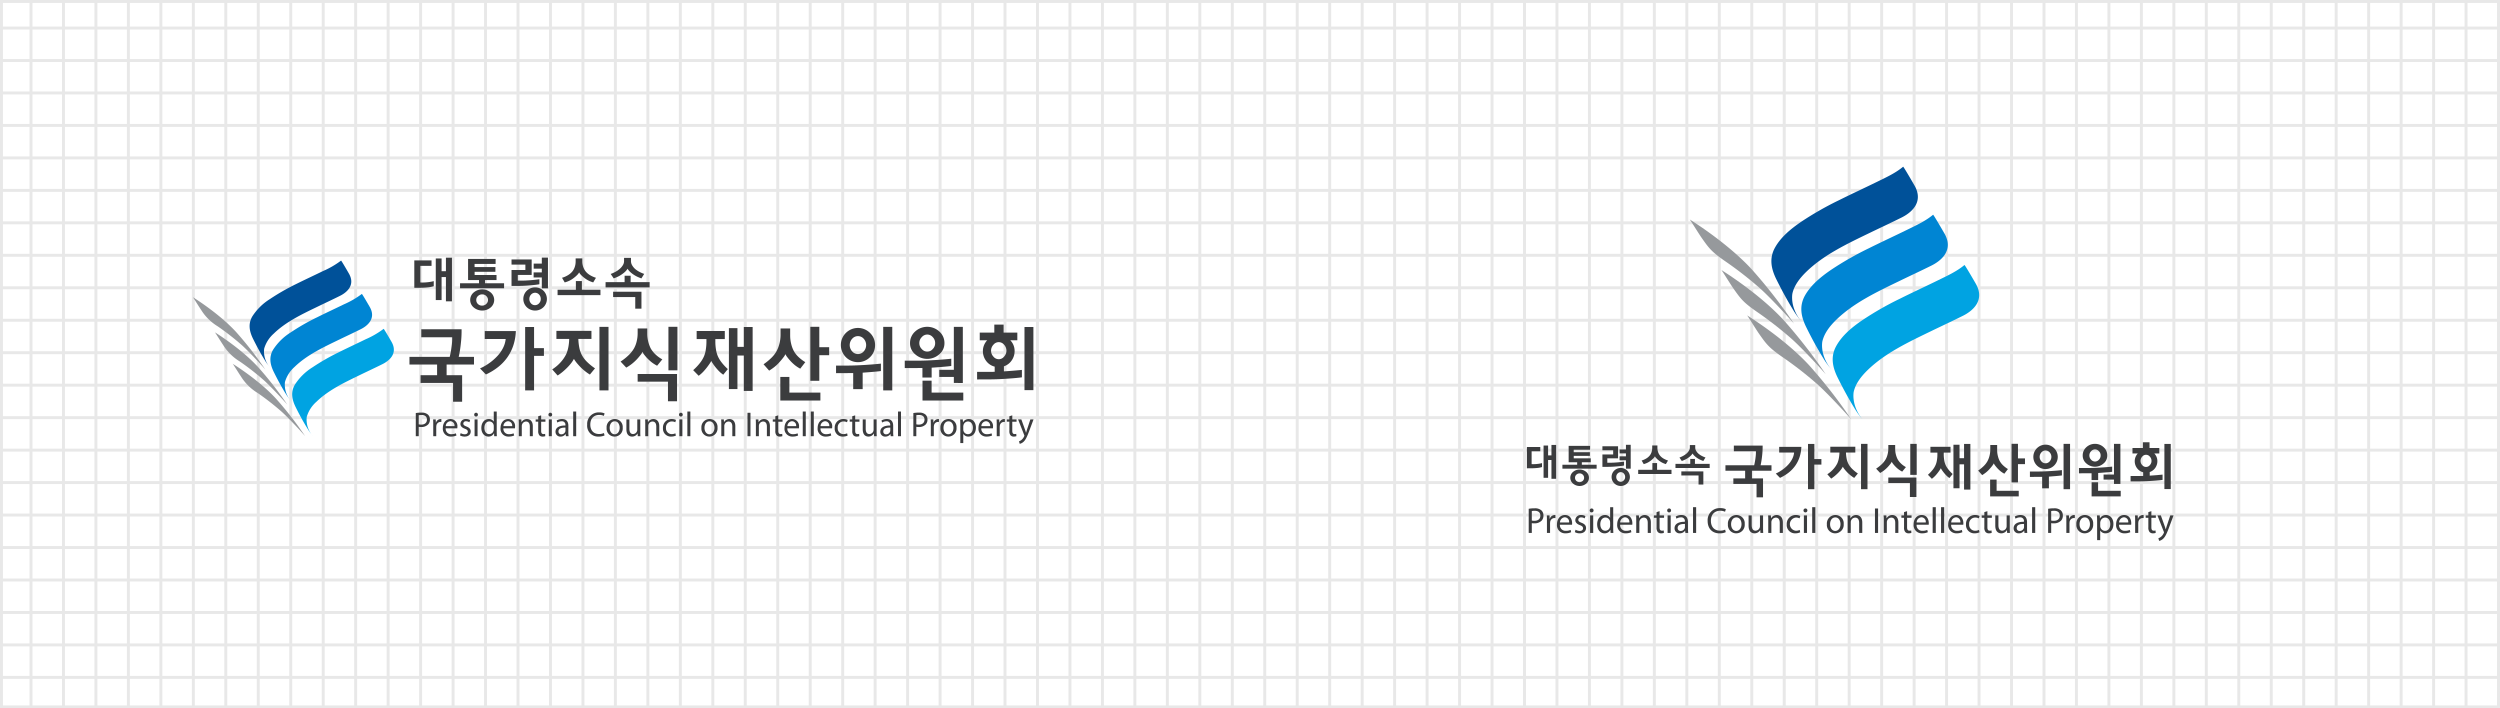 <svg xmlns="http://www.w3.org/2000/svg" xmlns:xlink="http://www.w3.org/1999/xlink" width="847" height="240" viewBox="0 0 847 240">
  <defs>
    <clipPath id="clip-path">
      <rect id="area_36304" data-name="area 36304" width="284.827" height="63.102" fill="none"/>
    </clipPath>
    <clipPath id="clip-path-2">
      <rect id="area_36312" data-name="area 36312" width="219.093" height="126.777" fill="none"/>
    </clipPath>
  </defs>
  <g id="group_70406" data-name="group 70406" transform="translate(-663 -1358)">
    <g id="group_70405" data-name="group 70405">
      <g id="area_36340" data-name="area 36340" transform="translate(663 1358)" fill="none" stroke="#e8e8e8" stroke-width="1">
        <rect width="847" height="240" stroke="none"/>
        <rect x="0.5" y="0.5" width="846" height="239" fill="none"/>
      </g>
      <g id="group_70403" data-name="group 70403" transform="translate(0 1)">
        <rect id="area_36341" data-name="area 36341" width="847" height="1" transform="translate(663 1366)" fill="#e8e8e8"/>
        <rect id="area_36341-2" data-name="area 36341" width="847" height="1" transform="translate(663 1377)" fill="#e8e8e8"/>
        <rect id="area_36341-3" data-name="area 36341" width="847" height="1" transform="translate(663 1388)" fill="#e8e8e8"/>
        <rect id="area_36341-4" data-name="area 36341" width="847" height="1" transform="translate(663 1399)" fill="#e8e8e8"/>
        <rect id="area_36341-5" data-name="area 36341" width="847" height="1" transform="translate(663 1410)" fill="#e8e8e8"/>
        <rect id="area_36341-6" data-name="area 36341" width="847" height="1" transform="translate(663 1421)" fill="#e8e8e8"/>
        <rect id="area_36341-7" data-name="area 36341" width="847" height="1" transform="translate(663 1432)" fill="#e8e8e8"/>
        <rect id="area_36341-8" data-name="area 36341" width="847" height="1" transform="translate(663 1443)" fill="#e8e8e8"/>
        <rect id="area_36341-9" data-name="area 36341" width="847" height="1" transform="translate(663 1454)" fill="#e8e8e8"/>
        <rect id="area_36341-10" data-name="area 36341" width="847" height="1" transform="translate(663 1465)" fill="#e8e8e8"/>
        <rect id="area_36341-11" data-name="area 36341" width="847" height="1" transform="translate(663 1476)" fill="#e8e8e8"/>
        <rect id="area_36341-12" data-name="area 36341" width="847" height="1" transform="translate(663 1487)" fill="#e8e8e8"/>
        <rect id="area_36341-13" data-name="area 36341" width="847" height="1" transform="translate(663 1498)" fill="#e8e8e8"/>
        <rect id="area_36341-14" data-name="area 36341" width="847" height="1" transform="translate(663 1509)" fill="#e8e8e8"/>
        <rect id="area_36341-15" data-name="area 36341" width="847" height="1" transform="translate(663 1520)" fill="#e8e8e8"/>
        <rect id="area_36341-16" data-name="area 36341" width="847" height="1" transform="translate(663 1531)" fill="#e8e8e8"/>
        <rect id="area_36341-17" data-name="area 36341" width="847" height="1" transform="translate(663 1542)" fill="#e8e8e8"/>
        <rect id="area_36341-18" data-name="area 36341" width="847" height="1" transform="translate(663 1553)" fill="#e8e8e8"/>
        <rect id="area_36341-19" data-name="area 36341" width="847" height="1" transform="translate(663 1564)" fill="#e8e8e8"/>
        <rect id="area_36341-20" data-name="area 36341" width="847" height="1" transform="translate(663 1575)" fill="#e8e8e8"/>
        <rect id="area_36341-21" data-name="area 36341" width="847" height="1" transform="translate(663 1586)" fill="#e8e8e8"/>
      </g>
      <g id="group_70404" data-name="group 70404">
        <rect id="area_36342" data-name="area 36342" width="1" height="240" transform="translate(673 1358)" fill="#e8e8e8"/>
        <rect id="area_36342-2" data-name="area 36342" width="1" height="240" transform="translate(684 1358)" fill="#e8e8e8"/>
        <rect id="area_36342-3" data-name="area 36342" width="1" height="240" transform="translate(695 1358)" fill="#e8e8e8"/>
        <rect id="area_36342-4" data-name="area 36342" width="1" height="240" transform="translate(706 1358)" fill="#e8e8e8"/>
        <rect id="area_36342-5" data-name="area 36342" width="1" height="240" transform="translate(717 1358)" fill="#e8e8e8"/>
        <rect id="area_36342-6" data-name="area 36342" width="1" height="240" transform="translate(728 1358)" fill="#e8e8e8"/>
        <rect id="area_36342-7" data-name="area 36342" width="1" height="240" transform="translate(739 1358)" fill="#e8e8e8"/>
        <rect id="area_36342-8" data-name="area 36342" width="1" height="240" transform="translate(750 1358)" fill="#e8e8e8"/>
        <rect id="area_36342-9" data-name="area 36342" width="1" height="240" transform="translate(761 1358)" fill="#e8e8e8"/>
        <rect id="area_36342-10" data-name="area 36342" width="1" height="240" transform="translate(772 1358)" fill="#e8e8e8"/>
        <rect id="area_36342-11" data-name="area 36342" width="1" height="240" transform="translate(783 1358)" fill="#e8e8e8"/>
        <rect id="area_36342-12" data-name="area 36342" width="1" height="240" transform="translate(794 1358)" fill="#e8e8e8"/>
        <rect id="area_36342-13" data-name="area 36342" width="1" height="240" transform="translate(805 1358)" fill="#e8e8e8"/>
        <rect id="area_36342-14" data-name="area 36342" width="1" height="240" transform="translate(816 1358)" fill="#e8e8e8"/>
        <rect id="area_36342-15" data-name="area 36342" width="1" height="240" transform="translate(827 1358)" fill="#e8e8e8"/>
        <rect id="area_36342-16" data-name="area 36342" width="1" height="240" transform="translate(838 1358)" fill="#e8e8e8"/>
        <rect id="area_36342-17" data-name="area 36342" width="1" height="240" transform="translate(849 1358)" fill="#e8e8e8"/>
        <rect id="area_36342-18" data-name="area 36342" width="1" height="240" transform="translate(860 1358)" fill="#e8e8e8"/>
        <rect id="area_36342-19" data-name="area 36342" width="1" height="240" transform="translate(871 1358)" fill="#e8e8e8"/>
        <rect id="area_36342-20" data-name="area 36342" width="1" height="240" transform="translate(882 1358)" fill="#e8e8e8"/>
        <rect id="area_36342-21" data-name="area 36342" width="1" height="240" transform="translate(893 1358)" fill="#e8e8e8"/>
        <rect id="area_36342-22" data-name="area 36342" width="1" height="240" transform="translate(904 1358)" fill="#e8e8e8"/>
        <rect id="area_36342-23" data-name="area 36342" width="1" height="240" transform="translate(915 1358)" fill="#e8e8e8"/>
        <rect id="area_36342-24" data-name="area 36342" width="1" height="240" transform="translate(926 1358)" fill="#e8e8e8"/>
        <rect id="area_36342-25" data-name="area 36342" width="1" height="240" transform="translate(937 1358)" fill="#e8e8e8"/>
        <rect id="area_36342-26" data-name="area 36342" width="1" height="240" transform="translate(948 1358)" fill="#e8e8e8"/>
        <rect id="area_36342-27" data-name="area 36342" width="1" height="240" transform="translate(959 1358)" fill="#e8e8e8"/>
        <rect id="area_36342-28" data-name="area 36342" width="1" height="240" transform="translate(970 1358)" fill="#e8e8e8"/>
        <rect id="area_36342-29" data-name="area 36342" width="1" height="240" transform="translate(981 1358)" fill="#e8e8e8"/>
        <rect id="area_36342-30" data-name="area 36342" width="1" height="240" transform="translate(992 1358)" fill="#e8e8e8"/>
        <rect id="area_36342-31" data-name="area 36342" width="1" height="240" transform="translate(1003 1358)" fill="#e8e8e8"/>
        <rect id="area_36342-32" data-name="area 36342" width="1" height="240" transform="translate(1014 1358)" fill="#e8e8e8"/>
        <rect id="area_36342-33" data-name="area 36342" width="1" height="240" transform="translate(1025 1358)" fill="#e8e8e8"/>
        <rect id="area_36342-34" data-name="area 36342" width="1" height="240" transform="translate(1036 1358)" fill="#e8e8e8"/>
        <rect id="area_36342-35" data-name="area 36342" width="1" height="240" transform="translate(1047 1358)" fill="#e8e8e8"/>
        <rect id="area_36342-36" data-name="area 36342" width="1" height="240" transform="translate(1058 1358)" fill="#e8e8e8"/>
        <rect id="area_36342-37" data-name="area 36342" width="1" height="240" transform="translate(1069 1358)" fill="#e8e8e8"/>
        <rect id="area_36342-38" data-name="area 36342" width="1" height="240" transform="translate(1080 1358)" fill="#e8e8e8"/>
        <rect id="area_36342-39" data-name="area 36342" width="1" height="240" transform="translate(1091 1358)" fill="#e8e8e8"/>
        <rect id="area_36342-40" data-name="area 36342" width="1" height="240" transform="translate(1102 1358)" fill="#e8e8e8"/>
        <rect id="area_36342-41" data-name="area 36342" width="1" height="240" transform="translate(1113 1358)" fill="#e8e8e8"/>
        <rect id="area_36342-42" data-name="area 36342" width="1" height="240" transform="translate(1124 1358)" fill="#e8e8e8"/>
        <rect id="area_36342-43" data-name="area 36342" width="1" height="240" transform="translate(1135 1358)" fill="#e8e8e8"/>
        <rect id="area_36342-44" data-name="area 36342" width="1" height="240" transform="translate(1146 1358)" fill="#e8e8e8"/>
        <rect id="area_36342-45" data-name="area 36342" width="1" height="240" transform="translate(1157 1358)" fill="#e8e8e8"/>
        <rect id="area_36342-46" data-name="area 36342" width="1" height="240" transform="translate(1168 1358)" fill="#e8e8e8"/>
        <rect id="area_36342-47" data-name="area 36342" width="1" height="240" transform="translate(1179 1358)" fill="#e8e8e8"/>
        <rect id="area_36342-48" data-name="area 36342" width="1" height="240" transform="translate(1190 1358)" fill="#e8e8e8"/>
        <rect id="area_36342-49" data-name="area 36342" width="1" height="240" transform="translate(1201 1358)" fill="#e8e8e8"/>
        <rect id="area_36342-50" data-name="area 36342" width="1" height="240" transform="translate(1212 1358)" fill="#e8e8e8"/>
        <rect id="area_36342-51" data-name="area 36342" width="1" height="240" transform="translate(1223 1358)" fill="#e8e8e8"/>
        <rect id="area_36342-52" data-name="area 36342" width="1" height="240" transform="translate(1234 1358)" fill="#e8e8e8"/>
        <rect id="area_36342-53" data-name="area 36342" width="1" height="240" transform="translate(1245 1358)" fill="#e8e8e8"/>
        <rect id="area_36342-54" data-name="area 36342" width="1" height="240" transform="translate(1256 1358)" fill="#e8e8e8"/>
        <rect id="area_36342-55" data-name="area 36342" width="1" height="240" transform="translate(1267 1358)" fill="#e8e8e8"/>
        <rect id="area_36342-56" data-name="area 36342" width="1" height="240" transform="translate(1278 1358)" fill="#e8e8e8"/>
        <rect id="area_36342-57" data-name="area 36342" width="1" height="240" transform="translate(1289 1358)" fill="#e8e8e8"/>
        <rect id="area_36342-58" data-name="area 36342" width="1" height="240" transform="translate(1300 1358)" fill="#e8e8e8"/>
        <rect id="area_36342-59" data-name="area 36342" width="1" height="240" transform="translate(1311 1358)" fill="#e8e8e8"/>
        <rect id="area_36342-60" data-name="area 36342" width="1" height="240" transform="translate(1322 1358)" fill="#e8e8e8"/>
        <rect id="area_36342-61" data-name="area 36342" width="1" height="240" transform="translate(1333 1358)" fill="#e8e8e8"/>
        <rect id="area_36342-62" data-name="area 36342" width="1" height="240" transform="translate(1344 1358)" fill="#e8e8e8"/>
        <rect id="area_36342-63" data-name="area 36342" width="1" height="240" transform="translate(1355 1358)" fill="#e8e8e8"/>
        <rect id="area_36342-64" data-name="area 36342" width="1" height="240" transform="translate(1366 1358)" fill="#e8e8e8"/>
        <rect id="area_36342-65" data-name="area 36342" width="1" height="240" transform="translate(1377 1358)" fill="#e8e8e8"/>
        <rect id="area_36342-66" data-name="area 36342" width="1" height="240" transform="translate(1388 1358)" fill="#e8e8e8"/>
        <rect id="area_36342-67" data-name="area 36342" width="1" height="240" transform="translate(1399 1358)" fill="#e8e8e8"/>
        <rect id="area_36342-68" data-name="area 36342" width="1" height="240" transform="translate(1410 1358)" fill="#e8e8e8"/>
        <rect id="area_36342-69" data-name="area 36342" width="1" height="240" transform="translate(1421 1358)" fill="#e8e8e8"/>
        <rect id="area_36342-70" data-name="area 36342" width="1" height="240" transform="translate(1432 1358)" fill="#e8e8e8"/>
        <rect id="area_36342-71" data-name="area 36342" width="1" height="240" transform="translate(1443 1358)" fill="#e8e8e8"/>
        <rect id="area_36342-72" data-name="area 36342" width="1" height="240" transform="translate(1454 1358)" fill="#e8e8e8"/>
        <rect id="area_36342-73" data-name="area 36342" width="1" height="240" transform="translate(1465 1358)" fill="#e8e8e8"/>
        <rect id="area_36342-74" data-name="area 36342" width="1" height="240" transform="translate(1476 1358)" fill="#e8e8e8"/>
        <rect id="area_36342-75" data-name="area 36342" width="1" height="240" transform="translate(1487 1358)" fill="#e8e8e8"/>
        <rect id="area_36342-76" data-name="area 36342" width="1" height="240" transform="translate(1498 1358)" fill="#e8e8e8"/>
        <rect id="area_36342-77" data-name="area 36342" width="1" height="240" transform="translate(1509 1358)" fill="#e8e8e8"/>
      </g>
    </g>
    <g id="group_70635" data-name="group 70635">
      <g id="group_70312" data-name="group 70312" transform="translate(728.339 1445.271)">
        <g id="group_70308" data-name="group 70308" transform="translate(0 0)" clip-path="url(#clip-path)">
          <g id="group_70310" data-name="group 70310" transform="translate(0 1.016)">
            <path id="path_108299" data-name="path 108299" d="M14.632,27.382C9.2,21.484,1.476,16.538,0,15.608c.119.076,2.074,3.251,2.753,4.23A17.032,17.032,0,0,0,8.447,25.5,88.181,88.181,0,0,1,16.4,31.687c2.157,1.891,6.436,6.457,8.146,8.432a120.667,120.667,0,0,0-9.912-12.737" transform="translate(0 -3.211)" fill="#96999c"/>
            <path id="path_108300" data-name="path 108300" d="M23.315,41.229c-5.432-5.9-13.157-10.842-14.635-11.774.123.074,2.076,3.254,2.754,4.23a17.078,17.078,0,0,0,5.695,5.661,88.63,88.63,0,0,1,7.951,6.181c2.16,1.9,6.436,6.463,8.145,8.439a120.36,120.36,0,0,0-9.91-12.737" transform="translate(-1.221 -5.159)" fill="#96999c"/>
            <path id="path_108301" data-name="path 108301" d="M30.347,53.644C24.916,47.74,17.192,42.8,15.713,41.867c.122.077,2.074,3.256,2.754,4.235a17.057,17.057,0,0,0,5.692,5.656,87.649,87.649,0,0,1,7.951,6.188c2.16,1.895,6.437,6.457,8.145,8.432a119.85,119.85,0,0,0-9.908-12.734" transform="translate(-2.21 -6.905)" fill="#96999c"/>
            <path id="path_108302" data-name="path 108302" d="M23.566,27.729c1.206,2.407,2.486,4.805,3.9,7.1a18.5,18.5,0,0,0,1.907,2.654A8.165,8.165,0,0,1,27.314,31a10.831,10.831,0,0,1,3.235-5.071c4.132-4.024,9.669-6.626,14.807-9.112,2.563-1.245,5.144-2.439,7.689-3.713,1.777-.886,5.431-3.353,2.928-7.6-.123-.23-2.529-4.388-2.612-4.319a29.639,29.639,0,0,1-6.11,3.541c-3,1.473-6.027,2.865-9.019,4.355a75.49,75.49,0,0,0-8.979,5.141,19.109,19.109,0,0,0-5.986,5.913c-1.465,2.569-.953,5.064.3,7.6" transform="translate(-3.147 -1.182)" fill="#005199"/>
            <path id="path_108303" data-name="path 108303" d="M31.768,40.868c1.194,2.407,2.477,4.8,3.9,7.1a18.155,18.155,0,0,0,1.91,2.654,8.2,8.2,0,0,1-2.067-6.484,10.857,10.857,0,0,1,3.232-5.066c4.137-4.026,9.674-6.626,14.811-9.115,2.559-1.243,5.146-2.437,7.692-3.712,1.77-.889,5.429-3.352,2.932-7.6-.136-.23-2.533-4.395-2.62-4.321a29.8,29.8,0,0,1-6.107,3.542c-3,1.471-6.031,2.862-9.022,4.36a73.962,73.962,0,0,0-8.979,5.141,19.2,19.2,0,0,0-5.991,5.91c-1.459,2.563-.952,5.062.312,7.595" transform="translate(-4.3 -3.03)" fill="#0085d3"/>
            <path id="path_108304" data-name="path 108304" d="M40.348,54.626c1.2,2.417,2.486,4.807,3.908,7.1a18.3,18.3,0,0,0,1.907,2.661A8.208,8.208,0,0,1,44.1,57.9a10.842,10.842,0,0,1,3.241-5.073c4.124-4.023,9.666-6.616,14.8-9.112,2.56-1.244,5.148-2.439,7.691-3.71,1.771-.893,5.426-3.355,2.935-7.6-.13-.223-2.531-4.393-2.62-4.319a29.342,29.342,0,0,1-6.107,3.541c-3,1.479-6.031,2.865-9.021,4.363a74.016,74.016,0,0,0-8.977,5.139,18.982,18.982,0,0,0-5.992,5.91c-1.468,2.573-.949,5.061.3,7.591" transform="translate(-5.507 -4.965)" fill="#00a3e2"/>
          </g>
          <path id="path_108305" data-name="path 108305" d="M99.669,34.157a19.51,19.51,0,0,0,.209-3.192H89.4v-2.71h13.657a35.83,35.83,0,0,1-.235,4.672,38.465,38.465,0,0,1-.734,4.673h5.175v2.6H97.986v3.619h5.255v8.99h-3.073V46.45H89.159v-2.63h5.6V40.2H85.4V37.6H99.037a30.454,30.454,0,0,0,.632-3.443" transform="translate(-12.012 -3.974)" fill="#3b3c3e"/>
          <path id="path_108306" data-name="path 108306" d="M113.219,41.4a18.308,18.308,0,0,0,3.047-1.741,17.579,17.579,0,0,0,2.706-2.325,12.011,12.011,0,0,0,2.009-2.806,8.523,8.523,0,0,0,.932-3.11h-7.09V28.733h10.533a17.579,17.579,0,0,1-.841,4.827,15.233,15.233,0,0,1-2,4.024,15.745,15.745,0,0,1-3.165,3.344,20.127,20.127,0,0,1-4.137,2.52Zm21.647-6.882v2.625h-3.339V48.837h-3.02V27.353h3.02v7.164Z" transform="translate(-15.925 -3.847)" fill="#3b3c3e"/>
          <path id="path_108307" data-name="path 108307" d="M143.1,31.412V28.677H154.97v2.735h-4.439a18.554,18.554,0,0,0,.327,2.932,8.819,8.819,0,0,0,.854,2.491,9.325,9.325,0,0,0,1.773,2.348,18.121,18.121,0,0,0,2.693,2.184l-1.734,2.1a14.341,14.341,0,0,1-1.511-1.039,17.536,17.536,0,0,1-1.565-1.37c-.471-.477-.913-.967-1.325-1.463a10.157,10.157,0,0,1-1.011-1.439,9.358,9.358,0,0,1-.946,1.467,16,16,0,0,1-1.26,1.435,21.211,21.211,0,0,1-1.642,1.511,17.154,17.154,0,0,1-1.667,1.226l-1.839-2.071a13.669,13.669,0,0,0,2.979-2.556,11.652,11.652,0,0,0,1.8-2.7,10.909,10.909,0,0,0,.7-2.353,16.314,16.314,0,0,0,.276-2.71Zm14.58-4.091h3.073V48.833h-3.073Z" transform="translate(-19.928 -3.842)" fill="#3b3c3e"/>
          <path id="path_108308" data-name="path 108308" d="M181.01,40.477a13.113,13.113,0,0,1-1.72-1.079,12.038,12.038,0,0,1-1.353-1.19,14.246,14.246,0,0,1-1.26-1.42,5.412,5.412,0,0,1-.631-1.009,4.265,4.265,0,0,1-.669,1.076q-.539.692-1.221,1.437a16.777,16.777,0,0,1-1.605,1.482,14.7,14.7,0,0,1-1.995,1.341l-1.918-2.046a18.731,18.731,0,0,0,2.681-2.128,10.581,10.581,0,0,0,1.916-2.432,9.189,9.189,0,0,0,.855-2.284,11.363,11.363,0,0,0,.327-2.7V27.843h3.258v1.881a11.328,11.328,0,0,0,1.155,4.865,8.886,8.886,0,0,0,1.616,2.045,11.066,11.066,0,0,0,2.325,1.689Zm-6.593,2.795h13.347v9.238h-3.076V45.871H174.417Zm10.429-15.982h3.046v14.74h-3.046Z" transform="translate(-23.72 -3.838)" fill="#3b3c3e"/>
          <path id="path_108309" data-name="path 108309" d="M198.432,31.446V28.708h9.535v2.738h-3.205v.913a16.136,16.136,0,0,0,.224,2.654,9.453,9.453,0,0,0,.67,2.349,10.246,10.246,0,0,0,1.3,2.088,17.66,17.66,0,0,0,2.037,2.171l-1.551,1.908a10.32,10.32,0,0,1-1.469-1.23,17.436,17.436,0,0,1-1.157-1.313c-.368-.458-.678-.886-.933-1.274a8.565,8.565,0,0,1-.512-.854,5.17,5.17,0,0,1-.512.881q-.406.612-.958,1.328c-.384.5-.789.977-1.209,1.425a12.263,12.263,0,0,1-1.575,1.4l-1.866-1.909a17.974,17.974,0,0,0,2.284-2.408,10.169,10.169,0,0,0,1.421-2.375,9.381,9.381,0,0,0,.589-2.258,16.879,16.879,0,0,0,.2-2.527v-.968Zm15.974-4.092H217.4V49.033h-2.991v-12H212.25V48.4h-2.89V27.738h2.89V34.1h2.156Z" transform="translate(-27.744 -3.847)" fill="#3b3c3e"/>
          <path id="path_108310" data-name="path 108310" d="M237.431,41.473a12.125,12.125,0,0,1-1.763-1.148,15.25,15.25,0,0,1-1.471-1.37c-.434-.478-.819-.94-1.156-1.379a4.414,4.414,0,0,1-.626-1.026,5.408,5.408,0,0,1-.712,1.137,20.422,20.422,0,0,1-1.311,1.573,12.359,12.359,0,0,1-1.759,1.675,17.327,17.327,0,0,1-1.735,1.2L225,39.982a20.244,20.244,0,0,0,2.509-2.033,10.138,10.138,0,0,0,1.828-2.281,10.9,10.9,0,0,0,1.021-2.587,11.973,11.973,0,0,0,.4-3.11V27.843h3.258v2.323a12,12,0,0,0,.353,2.942,10.032,10.032,0,0,0,.907,2.422,8.644,8.644,0,0,0,1.615,2.032,13.317,13.317,0,0,0,2.25,1.7Zm-3.679,2.791v5.309h10.506v2.684H230.677V44.265ZM247.227,34.2v2.71h-3.339v8.679h-3.044v-18.3h3.044V34.2Z" transform="translate(-31.648 -3.838)" fill="#3b3c3e"/>
          <path id="path_108311" data-name="path 108311" d="M258.317,42.972,253.581,43V40.429H257.4c1.763,0,3.8-.079,6.09-.223s4.054-.3,5.285-.442V42.28c-.648.09-1.533.186-2.64.278s-2.29.185-3.536.273v5.584h-3.208V42.972Zm6.788-5.405a5.786,5.786,0,0,1-9.89-4.08,5.656,5.656,0,0,1,1.682-4.095,5.776,5.776,0,0,1,8.209,0,5.643,5.643,0,0,1,1.694,4.095,5.581,5.581,0,0,1-1.694,4.08m-2.153-6.235a2.591,2.591,0,0,0-3.9,0,3.165,3.165,0,0,0,0,4.3,2.574,2.574,0,0,0,3.9,0,3.211,3.211,0,0,0,0-4.3m6.607-4.011h3.068V48.833h-3.068Z" transform="translate(-35.667 -3.842)" fill="#3b3c3e"/>
          <path id="path_108312" data-name="path 108312" d="M285.975,41.252l-5.306.027V38.763h4.386q2.655,0,6.093-.222c2.3-.146,4.056-.294,5.284-.442v2.462c-.686.091-1.634.186-2.851.292s-2.484.2-3.8.287v3.345h-3.125V41.252Zm-1.814-12.343a6.062,6.062,0,0,1,8.25,0,5.189,5.189,0,0,1,1.708,3.913,4.819,4.819,0,0,1-1.782,3.8,6.118,6.118,0,0,1-8.107,0,4.829,4.829,0,0,1-1.774-3.8,5.182,5.182,0,0,1,1.706-3.913m5.965,1.848a2.411,2.411,0,0,0-3.662,0,2.8,2.8,0,0,0-.858,2.065,2.747,2.747,0,0,0,.858,2.029,2.408,2.408,0,0,0,3.662,0,2.767,2.767,0,0,0,.84-2.029,2.82,2.82,0,0,0-.84-2.065m-.362,14.785v4.032H300.5v2.684H286.685V45.542Zm2.6-1.277V41.859H297.3V27.316h3.045v19H297.3v-2.05Z" transform="translate(-39.477 -3.838)" fill="#3b3c3e"/>
          <path id="path_108313" data-name="path 108313" d="M322.82,29.13v2.6h-2.389a5.142,5.142,0,0,1,1.47,3.624,5.475,5.475,0,0,1-1,3.219,5.166,5.166,0,0,1-2.623,1.981v1.71c1.186-.072,2.326-.156,3.41-.25s1.98-.171,2.682-.245v2.514q-1.526.219-4.706.443t-5.75.25L309.19,45V42.432h4.847c.36,0,.73-.012,1.115-.03V40.66a5.073,5.073,0,0,1-2.876-1.907,5.452,5.452,0,0,1-1.12-3.4,5.124,5.124,0,0,1,.4-1.993,5.417,5.417,0,0,1,1.053-1.631h-2.52v-2.6h4.934V26.422h3.155V29.13Zm-4.5,4.095a2.294,2.294,0,0,0-3.583,0,2.937,2.937,0,0,0,0,4.062,2.3,2.3,0,0,0,3.583,0,2.962,2.962,0,0,0,0-4.062m6.925-6h3.018v21.4h-3.018Z" transform="translate(-43.489 -3.716)" fill="#3b3c3e"/>
          <path id="path_108314" data-name="path 108314" d="M87.891,61.266a11.2,11.2,0,0,1,1.924-.153,3.135,3.135,0,0,1,2.179.66,2.194,2.194,0,0,1,.681,1.659,2.374,2.374,0,0,1-.6,1.7A3.2,3.2,0,0,1,89.7,66a3.512,3.512,0,0,1-.809-.07v3.182h-1Zm1,3.828a3.468,3.468,0,0,0,.83.086c1.209,0,1.948-.616,1.948-1.687s-.739-1.567-1.831-1.567a4.233,4.233,0,0,0-.947.079Z" transform="translate(-12.362 -8.595)" fill="#3b3c3e"/>
          <path id="path_108315" data-name="path 108315" d="M94.768,65.546c0-.673-.011-1.25-.046-1.781h.889l.045,1.129h.036a1.7,1.7,0,0,1,1.555-1.247,2.4,2.4,0,0,1,.275.023v.975a1.685,1.685,0,0,0-.345-.021,1.427,1.427,0,0,0-1.359,1.316,3.3,3.3,0,0,0-.035.485v3.041H94.768Z" transform="translate(-13.323 -8.952)" fill="#3b3c3e"/>
          <path id="path_108316" data-name="path 108316" d="M99.529,66.805a1.8,1.8,0,0,0,1.913,1.976,3.7,3.7,0,0,0,1.544-.289l.184.737a4.467,4.467,0,0,1-1.867.365A2.63,2.63,0,0,1,98.56,66.7c0-1.712.993-3.057,2.618-3.057a2.385,2.385,0,0,1,2.307,2.674,2.779,2.779,0,0,1-.035.483Zm2.975-.743A1.465,1.465,0,0,0,101.1,64.39a1.681,1.681,0,0,0-1.555,1.671Z" transform="translate(-13.863 -8.952)" fill="#3b3c3e"/>
          <path id="path_108317" data-name="path 108317" d="M105.555,68.415a2.785,2.785,0,0,0,1.348.4c.726,0,1.072-.363,1.072-.848s-.288-.752-1.024-1.034c-1.016-.377-1.487-.935-1.487-1.615a1.739,1.739,0,0,1,1.922-1.671,2.514,2.514,0,0,1,1.362.356l-.243.752a2.114,2.114,0,0,0-1.141-.345.812.812,0,0,0-.921.78c0,.472.321.681,1.048.981.957.359,1.462.856,1.462,1.707,0,1.005-.769,1.717-2.072,1.717a3.131,3.131,0,0,1-1.566-.4Z" transform="translate(-14.813 -8.952)" fill="#3b3c3e"/>
          <path id="path_108318" data-name="path 108318" d="M112.178,61.814a.613.613,0,0,1-.645.639.606.606,0,0,1-.613-.639.624.624,0,0,1,.634-.646.616.616,0,0,1,.624.646m-1.13,1.6h1.013v5.7h-1.013Z" transform="translate(-15.601 -8.603)" fill="#3b3c3e"/>
          <path id="path_108319" data-name="path 108319" d="M118.95,60.691v6.882c0,.51.022,1.087.046,1.479h-.9l-.045-.991h-.035a2,2,0,0,1-1.878,1.118c-1.35,0-2.4-1.164-2.4-2.9-.012-1.895,1.152-3.05,2.5-3.05a1.857,1.857,0,0,1,1.682.859h.025v-3.4Zm-1,4.976a1.8,1.8,0,0,0-.048-.431,1.5,1.5,0,0,0-1.463-1.192c-1.048,0-1.671.944-1.671,2.19,0,1.155.565,2.106,1.65,2.106A1.542,1.542,0,0,0,117.9,67.1a1.772,1.772,0,0,0,.048-.442Z" transform="translate(-15.998 -8.536)" fill="#3b3c3e"/>
          <path id="path_108320" data-name="path 108320" d="M122.276,66.805a1.8,1.8,0,0,0,1.914,1.976,3.708,3.708,0,0,0,1.545-.289l.183.737a4.459,4.459,0,0,1-1.866.365,2.631,2.631,0,0,1-2.744-2.89c0-1.712.993-3.057,2.618-3.057a2.382,2.382,0,0,1,2.3,2.674,2.724,2.724,0,0,1-.034.483Zm2.974-.743a1.462,1.462,0,0,0-1.407-1.671,1.679,1.679,0,0,0-1.554,1.671Z" transform="translate(-17.063 -8.952)" fill="#3b3c3e"/>
          <path id="path_108321" data-name="path 108321" d="M128.495,65.308c0-.6-.01-1.071-.045-1.543h.9l.057.94h.024a2.061,2.061,0,0,1,1.843-1.058c.773,0,1.971.472,1.971,2.426v3.394h-1.014V66.18c0-.919-.335-1.685-1.29-1.685a1.466,1.466,0,0,0-1.36,1.062,1.446,1.446,0,0,0-.071.48v3.43h-1.013Z" transform="translate(-18.067 -8.952)" fill="#3b3c3e"/>
          <path id="path_108322" data-name="path 108322" d="M137.015,62.2v1.366h1.451v.785h-1.451v3.075c0,.706.194,1.109.761,1.109a1.968,1.968,0,0,0,.587-.069l.046.785a2.758,2.758,0,0,1-.9.143,1.444,1.444,0,0,1-1.1-.435,2.262,2.262,0,0,1-.392-1.5V64.347h-.864v-.785h.864V62.505Z" transform="translate(-19.011 -8.748)" fill="#3b3c3e"/>
          <path id="path_108323" data-name="path 108323" d="M141.448,61.814a.613.613,0,0,1-.646.639.6.6,0,0,1-.61-.639.625.625,0,0,1,.635-.646.616.616,0,0,1,.621.646m-1.129,1.6h1.014v5.7h-1.014Z" transform="translate(-19.719 -8.603)" fill="#3b3c3e"/>
          <path id="path_108324" data-name="path 108324" d="M147.325,68.1a9.985,9.985,0,0,0,.082,1.372h-.91l-.081-.72h-.034a2.066,2.066,0,0,1-1.7.847,1.607,1.607,0,0,1-1.707-1.638c0-1.38,1.2-2.129,3.353-2.118v-.118a1.161,1.161,0,0,0-1.268-1.311,2.628,2.628,0,0,0-1.461.43l-.232-.7a3.546,3.546,0,0,1,1.842-.5c1.708,0,2.121,1.192,2.121,2.319Zm-.979-1.539c-1.105-.027-2.362.178-2.362,1.282a.9.9,0,0,0,.946.986,1.408,1.408,0,0,0,1.37-.947,1.251,1.251,0,0,0,.046-.336Z" transform="translate(-20.109 -8.952)" fill="#3b3c3e"/>
          <rect id="area_36298" data-name="area 36298" width="1.017" height="8.361" transform="translate(128.856 52.155)" fill="#3b3c3e"/>
          <path id="path_108325" data-name="path 108325" d="M161.345,68.853a4.955,4.955,0,0,1-2.053.375,3.666,3.666,0,0,1-3.828-4.027,3.9,3.9,0,0,1,4.057-4.168,4.186,4.186,0,0,1,1.844.35l-.254.839a3.47,3.47,0,0,0-1.555-.333c-1.823,0-3.033,1.194-3.033,3.28,0,1.948,1.1,3.191,2.972,3.191a3.928,3.928,0,0,0,1.65-.336Z" transform="translate(-21.867 -8.584)" fill="#3b3c3e"/>
          <path id="path_108326" data-name="path 108326" d="M168.58,66.571a2.765,2.765,0,0,1-2.777,3.024,2.693,2.693,0,0,1-2.674-2.936,2.76,2.76,0,0,1,2.767-3.011,2.672,2.672,0,0,1,2.685,2.923m-4.414.057c0,1.25.692,2.189,1.683,2.189.968,0,1.695-.93,1.695-2.215,0-.965-.472-2.177-1.671-2.177s-1.707,1.133-1.707,2.2" transform="translate(-22.945 -8.952)" fill="#3b3c3e"/>
          <path id="path_108327" data-name="path 108327" d="M175.628,67.921c0,.6.009,1.115.046,1.566h-.9l-.058-.933h-.022a2.076,2.076,0,0,1-1.844,1.061c-.877,0-1.926-.509-1.926-2.5V63.786h1.014v3.145c0,1.078.335,1.824,1.244,1.824a1.464,1.464,0,0,0,1.431-1.486V63.786h1.015Z" transform="translate(-24.041 -8.971)" fill="#3b3c3e"/>
          <path id="path_108328" data-name="path 108328" d="M178.353,65.308c0-.6-.011-1.071-.046-1.543h.9l.058.94h.022a2.065,2.065,0,0,1,1.845-1.058c.772,0,1.97.472,1.97,2.426v3.394h-1.016V66.18c0-.919-.334-1.685-1.29-1.685a1.47,1.47,0,0,0-1.36,1.062,1.519,1.519,0,0,0-.069.48v3.43h-1.014Z" transform="translate(-25.08 -8.952)" fill="#3b3c3e"/>
          <path id="path_108329" data-name="path 108329" d="M189.719,69.269a3.933,3.933,0,0,1-1.6.326,2.68,2.68,0,0,1-2.777-2.912,2.875,2.875,0,0,1,3-3.034,3.107,3.107,0,0,1,1.406.307l-.23.787a2.453,2.453,0,0,0-1.176-.272,1.962,1.962,0,0,0-1.971,2.157,1.935,1.935,0,0,0,1.935,2.129,2.9,2.9,0,0,0,1.246-.265Z" transform="translate(-26.069 -8.952)" fill="#3b3c3e"/>
          <path id="path_108330" data-name="path 108330" d="M192.932,61.814a.615.615,0,0,1-.648.639.605.605,0,0,1-.611-.639.625.625,0,0,1,.633-.646.617.617,0,0,1,.626.646m-1.131,1.6h1.013v5.7H191.8Z" transform="translate(-26.96 -8.603)" fill="#3b3c3e"/>
          <rect id="area_36299" data-name="area 36299" width="1.017" height="8.361" transform="translate(167.539 52.155)" fill="#3b3c3e"/>
          <path id="path_108331" data-name="path 108331" d="M205.955,66.571a2.764,2.764,0,0,1-2.777,3.024,2.694,2.694,0,0,1-2.676-2.936,2.762,2.762,0,0,1,2.769-3.011,2.672,2.672,0,0,1,2.685,2.923m-4.414.057c0,1.25.691,2.189,1.683,2.189.969,0,1.694-.93,1.694-2.215,0-.965-.472-2.177-1.671-2.177s-1.706,1.133-1.706,2.2" transform="translate(-28.202 -8.952)" fill="#3b3c3e"/>
          <path id="path_108332" data-name="path 108332" d="M208.335,65.308c0-.6-.012-1.071-.048-1.543h.9l.059.94h.021a2.061,2.061,0,0,1,1.843-1.058c.773,0,1.97.472,1.97,2.426v3.394h-1.013V66.18c0-.919-.333-1.685-1.291-1.685a1.468,1.468,0,0,0-1.359,1.062,1.449,1.449,0,0,0-.069.48v3.43h-1.015Z" transform="translate(-29.297 -8.952)" fill="#3b3c3e"/>
          <rect id="area_36300" data-name="area 36300" width="1.015" height="7.937" transform="translate(187.907 52.578)" fill="#3b3c3e"/>
          <path id="path_108333" data-name="path 108333" d="M221.97,65.308c0-.6-.009-1.071-.045-1.543h.9l.059.94h.022a2.062,2.062,0,0,1,1.846-1.058c.772,0,1.97.472,1.97,2.426v3.394H225.7V66.18c0-.919-.335-1.685-1.292-1.685a1.473,1.473,0,0,0-1.359,1.062,1.545,1.545,0,0,0-.069.48v3.43H221.97Z" transform="translate(-31.215 -8.952)" fill="#3b3c3e"/>
          <path id="path_108334" data-name="path 108334" d="M230.492,62.2v1.366h1.45v.785h-1.45v3.075c0,.706.2,1.109.76,1.109a1.978,1.978,0,0,0,.588-.069l.046.785a2.761,2.761,0,0,1-.9.143,1.433,1.433,0,0,1-1.092-.435,2.252,2.252,0,0,1-.394-1.5V64.347h-.863v-.785h.863V62.505Z" transform="translate(-32.159 -8.748)" fill="#3b3c3e"/>
          <path id="path_108335" data-name="path 108335" d="M234.233,66.805a1.8,1.8,0,0,0,1.914,1.976,3.7,3.7,0,0,0,1.543-.289l.186.737a4.5,4.5,0,0,1-1.866.365,2.631,2.631,0,0,1-2.746-2.89c0-1.712.991-3.057,2.618-3.057a2.382,2.382,0,0,1,2.3,2.674,2.431,2.431,0,0,1-.034.483Zm2.975-.743A1.46,1.46,0,0,0,235.8,64.39a1.68,1.68,0,0,0-1.556,1.671Z" transform="translate(-32.81 -8.952)" fill="#3b3c3e"/>
          <rect id="area_36301" data-name="area 36301" width="1.016" height="8.361" transform="translate(206.637 52.155)" fill="#3b3c3e"/>
          <rect id="area_36302" data-name="area 36302" width="1.015" height="8.361" transform="translate(209.358 52.155)" fill="#3b3c3e"/>
          <path id="path_108336" data-name="path 108336" d="M247.292,66.805a1.8,1.8,0,0,0,1.91,1.976,3.682,3.682,0,0,0,1.544-.289l.188.737a4.492,4.492,0,0,1-1.866.365,2.631,2.631,0,0,1-2.744-2.89c0-1.712.992-3.057,2.617-3.057a2.383,2.383,0,0,1,2.306,2.674,2.318,2.318,0,0,1-.038.483Zm2.976-.743a1.467,1.467,0,0,0-1.408-1.671,1.68,1.68,0,0,0-1.555,1.671Z" transform="translate(-34.647 -8.952)" fill="#3b3c3e"/>
          <path id="path_108337" data-name="path 108337" d="M257.428,69.269a3.949,3.949,0,0,1-1.6.326,2.679,2.679,0,0,1-2.774-2.912,2.873,2.873,0,0,1,2.992-3.034,3.105,3.105,0,0,1,1.407.307l-.229.787a2.458,2.458,0,0,0-1.177-.272,1.964,1.964,0,0,0-1.97,2.157,1.936,1.936,0,0,0,1.936,2.129,2.9,2.9,0,0,0,1.246-.265Z" transform="translate(-35.593 -8.952)" fill="#3b3c3e"/>
          <path id="path_108338" data-name="path 108338" d="M260.82,62.2v1.366h1.451v.785H260.82v3.075c0,.706.2,1.109.762,1.109a1.954,1.954,0,0,0,.585-.069l.048.785a2.76,2.76,0,0,1-.9.143,1.422,1.422,0,0,1-1.091-.435,2.242,2.242,0,0,1-.4-1.5V64.347h-.867v-.785h.867V62.505Z" transform="translate(-36.424 -8.748)" fill="#3b3c3e"/>
          <path id="path_108339" data-name="path 108339" d="M268.8,67.921c0,.6.017,1.115.051,1.566h-.9l-.063-.933h-.02a2.076,2.076,0,0,1-1.843,1.061c-.877,0-1.923-.509-1.923-2.5V63.786h1.011v3.145c0,1.078.332,1.824,1.244,1.824A1.471,1.471,0,0,0,267.7,67.8a1.634,1.634,0,0,0,.093-.534V63.786H268.8Z" transform="translate(-37.148 -8.971)" fill="#3b3c3e"/>
          <path id="path_108340" data-name="path 108340" d="M275.389,68.1a9.719,9.719,0,0,0,.081,1.372h-.916l-.075-.72h-.035a2.085,2.085,0,0,1-1.712.847,1.608,1.608,0,0,1-1.7-1.638c0-1.38,1.2-2.129,3.354-2.118v-.118a1.162,1.162,0,0,0-1.27-1.311,2.638,2.638,0,0,0-1.461.43l-.232-.7a3.549,3.549,0,0,1,1.845-.5c1.708,0,2.123,1.192,2.123,2.319Zm-.98-1.539c-1.107-.027-2.362.178-2.362,1.282a.893.893,0,0,0,.941.986,1.409,1.409,0,0,0,1.373-.947,1.106,1.106,0,0,0,.048-.336Z" transform="translate(-38.122 -8.952)" fill="#3b3c3e"/>
          <rect id="area_36303" data-name="area 36303" width="1.013" height="8.361" transform="translate(238.906 52.155)" fill="#3b3c3e"/>
          <path id="path_108341" data-name="path 108341" d="M284.059,61.266a11.232,11.232,0,0,1,1.926-.153,3.144,3.144,0,0,1,2.182.66,2.214,2.214,0,0,1,.676,1.659,2.377,2.377,0,0,1-.6,1.7,3.2,3.2,0,0,1-2.375.87,3.467,3.467,0,0,1-.805-.07v3.182h-1.006Zm1.006,3.828a3.412,3.412,0,0,0,.828.086c1.207,0,1.946-.616,1.946-1.687s-.738-1.567-1.83-1.567a4.188,4.188,0,0,0-.944.079Z" transform="translate(-39.954 -8.595)" fill="#3b3c3e"/>
          <path id="path_108342" data-name="path 108342" d="M290.937,65.546c0-.673-.011-1.25-.044-1.781h.889l.048,1.129h.034a1.688,1.688,0,0,1,1.55-1.247,2.413,2.413,0,0,1,.278.023v.975a1.69,1.69,0,0,0-.346-.021,1.419,1.419,0,0,0-1.354,1.316,2.494,2.494,0,0,0-.038.485v3.041h-1.017Z" transform="translate(-40.915 -8.952)" fill="#3b3c3e"/>
          <path id="path_108343" data-name="path 108343" d="M300.183,66.571a2.764,2.764,0,0,1-2.779,3.024,2.694,2.694,0,0,1-2.676-2.936,2.763,2.763,0,0,1,2.768-3.011,2.673,2.673,0,0,1,2.687,2.923m-4.414.057c0,1.25.69,2.189,1.683,2.189.965,0,1.694-.93,1.694-2.215,0-.965-.477-2.177-1.673-2.177s-1.7,1.133-1.7,2.2" transform="translate(-41.455 -8.952)" fill="#3b3c3e"/>
          <path id="path_108344" data-name="path 108344" d="M302.564,65.627c0-.731-.021-1.321-.051-1.861h.9l.057.977h.024a2.17,2.17,0,0,1,1.983-1.094c1.362,0,2.372,1.171,2.372,2.881,0,2.053-1.23,3.065-2.542,3.065a1.929,1.929,0,0,1-1.719-.9h-.021v3.1h-1Zm1,1.519a1.627,1.627,0,0,0,.045.423,1.571,1.571,0,0,0,1.522,1.212c1.07,0,1.694-.895,1.694-2.2,0-1.127-.589-2.106-1.662-2.106a1.608,1.608,0,0,0-1.532,1.27,1.755,1.755,0,0,0-.066.417Z" transform="translate(-42.55 -8.952)" fill="#3b3c3e"/>
          <path id="path_108345" data-name="path 108345" d="M310.7,66.805a1.8,1.8,0,0,0,1.913,1.976,3.74,3.74,0,0,0,1.548-.289l.182.737a4.483,4.483,0,0,1-1.865.365,2.63,2.63,0,0,1-2.745-2.89c0-1.712.99-3.057,2.618-3.057a2.385,2.385,0,0,1,2.307,2.674,2.787,2.787,0,0,1-.035.483Zm2.978-.743a1.462,1.462,0,0,0-1.409-1.671,1.677,1.677,0,0,0-1.555,1.671Z" transform="translate(-43.566 -8.952)" fill="#3b3c3e"/>
          <path id="path_108346" data-name="path 108346" d="M316.922,65.546c0-.673-.013-1.25-.046-1.781h.889l.046,1.129h.035a1.688,1.688,0,0,1,1.553-1.247,2.511,2.511,0,0,1,.28.023v.975a1.719,1.719,0,0,0-.346-.021,1.427,1.427,0,0,0-1.359,1.316,3.175,3.175,0,0,0-.037.485v3.041h-1.013Z" transform="translate(-44.57 -8.952)" fill="#3b3c3e"/>
          <path id="path_108347" data-name="path 108347" d="M322.756,62.2v1.366h1.452v.785h-1.452v3.075c0,.706.2,1.109.765,1.109a1.967,1.967,0,0,0,.585-.069l.052.785a2.822,2.822,0,0,1-.9.143,1.442,1.442,0,0,1-1.095-.435,2.257,2.257,0,0,1-.393-1.5V64.347H320.9v-.785h.864V62.505Z" transform="translate(-45.137 -8.748)" fill="#3b3c3e"/>
          <path id="path_108348" data-name="path 108348" d="M326.45,63.785l1.208,3.367c.143.377.279.824.371,1.164h.021c.106-.34.223-.779.358-1.186l1.105-3.345h1.073l-1.519,4.064c-.727,1.953-1.22,2.942-1.915,3.566a2.8,2.8,0,0,1-1.248.658l-.249-.858a2.706,2.706,0,0,0,.886-.506,3.32,3.32,0,0,0,.858-1.155.809.809,0,0,0,.078-.247.831.831,0,0,0-.078-.272l-2.056-5.25Z" transform="translate(-45.761 -8.971)" fill="#3b3c3e"/>
          <path id="path_108349" data-name="path 108349" d="M93.9,9.7a9.968,9.968,0,0,1-2.186.413q-1.253.116-2.078.116l-2.329.018V.951h5.84V2.816h-3.78V8.435l.5.016a15.387,15.387,0,0,0,1.952-.1,13.149,13.149,0,0,0,2.079-.37ZM98.021.043h2.042V14.825H98.021V6.608H96.551v7.786h-1.97V.309h1.97v4.3h1.469Z" transform="translate(-12.28 -0.006)" fill="#3b3c3e"/>
          <path id="path_108350" data-name="path 108350" d="M108.061,7.691V.528h9.332v1.7h-7.129V3.28h7.057V4.9h-7.039V5.977H117.7V7.691H113.81V8.765h6.448v1.7H105.337v-1.7h6.431V7.691Zm7.665,4.2a3.312,3.312,0,0,1,0,5.074,4.459,4.459,0,0,1-5.759,0,3.3,3.3,0,0,1,0-5.074,4.459,4.459,0,0,1,5.759,0M114.2,15.8a1.769,1.769,0,0,0,.593-1.356,1.814,1.814,0,0,0-.565-1.347,1.9,1.9,0,0,0-1.389-.561,2.015,2.015,0,0,0-1.414.551,1.774,1.774,0,0,0-.592,1.358A1.813,1.813,0,0,0,111.4,15.8a1.926,1.926,0,0,0,1.391.546A2,2,0,0,0,114.2,15.8" transform="translate(-14.816 -0.074)" fill="#3b3c3e"/>
          <path id="path_108351" data-name="path 108351" d="M135.079,9.032q-1.1.209-3.225.386c-1.421.123-2.657.18-3.707.18h-2.508V4.2h4.692V2.379h-4.692V.625h6.825V5.883h-4.693V7.8h1.451c.754,0,1.7-.047,2.856-.137s2.153-.206,3-.331Zm1.387,7.768a4.068,4.068,0,0,1-5.668,0,3.906,3.906,0,0,1,0-5.563,4.072,4.072,0,0,1,5.668,0,3.922,3.922,0,0,1,0,5.563m-1.512-1.291a2.065,2.065,0,0,0,.59-1.482,2.138,2.138,0,0,0-.565-1.5,1.78,1.78,0,0,0-1.353-.611,1.831,1.831,0,0,0-1.368.611,2.1,2.1,0,0,0-.581,1.5,2.138,2.138,0,0,0,.553,1.482,1.759,1.759,0,0,0,1.345.611,1.867,1.867,0,0,0,1.379-.611M135.9,0h2.08V10.408H135.9V6.73h-2.776V5.015H135.9V3.754h-2.758V2.036H135.9Z" transform="translate(-17.672 0)" fill="#3b3c3e"/>
          <path id="path_108352" data-name="path 108352" d="M149.99,8h2.042v2.942h6.287v1.83H143.793v-1.83h6.2Zm5.875.453a9.235,9.235,0,0,1-1.577-.621,9.337,9.337,0,0,1-1.414-.9,9.424,9.424,0,0,1-1.191-1.068,2.923,2.923,0,0,1-.582-.817,3.145,3.145,0,0,1-.572.792,9.613,9.613,0,0,1-1.182,1.054,8.574,8.574,0,0,1-1.451.935,9.4,9.4,0,0,1-1.684.629L145.3,6.888A8.259,8.259,0,0,0,147.3,6.01a5.742,5.742,0,0,0,1.488-1.254,4.819,4.819,0,0,0,.815-1.5,5.768,5.768,0,0,0,.313-1.912V.31h2.257V1.346a5.566,5.566,0,0,0,.341,1.952,4.982,4.982,0,0,0,.86,1.518,5.778,5.778,0,0,0,1.494,1.226,9.552,9.552,0,0,0,1.927.846Z" transform="translate(-20.225 -0.043)" fill="#3b3c3e"/>
          <path id="path_108353" data-name="path 108353" d="M169.165,6.164h2.042V8.331h6.43V10.12H162.718V8.331h6.447ZM170.9,4.729a4.7,4.7,0,0,1-.736-.942,4.3,4.3,0,0,1-.68.877,7.506,7.506,0,0,1-1.146.95,8.8,8.8,0,0,1-1.45.861c-.5.232-.974.431-1.414.594l-1.023-1.507a11.043,11.043,0,0,0,1.623-.735,7.843,7.843,0,0,0,1.566-1.1,5.074,5.074,0,0,0,.939-1.15,2.55,2.55,0,0,0,.4-1.356V.112h2.347V1.223a2.761,2.761,0,0,0,.423,1.453,5.024,5.024,0,0,0,.974,1.185,7.475,7.475,0,0,0,1.531,1.019,10.113,10.113,0,0,0,1.55.661l-.95,1.527c-.4-.137-.846-.319-1.325-.537a9.929,9.929,0,0,1-1.486-.858,8.577,8.577,0,0,1-1.146-.944m-5.624,6.864h9.6v5.734h-2.1V13.383h-7.5Z" transform="translate(-22.887 -0.015)" fill="#3b3c3e"/>
        </g>
      </g>
      <g id="group_70400" data-name="group 70400">
        <rect id="area_36327" data-name="area 36327" width="361" height="240" transform="translate(703 1358)" fill="none"/>
      </g>
    </g>
    <g id="group_70401" data-name="group 70401">
      <rect id="area_36328" data-name="area 36328" width="360" height="240" transform="translate(1110 1358)" fill="none"/>
      <g id="group_70314" data-name="group 70314" transform="translate(1180.314 1414.482)">
        <g id="group_70313" data-name="group 70313" clip-path="url(#clip-path-2)">
          <path id="path_108354" data-name="path 108354" d="M99.123,42.233c-7.827-8.5-18.947-15.615-21.078-16.96.175.107,2.988,4.688,3.965,6.1,2.6,3.719,3.45,4.875,8.2,8.152a125.906,125.906,0,0,1,11.453,8.913c3.115,2.729,9.274,9.3,11.735,12.15a172.768,172.768,0,0,0-14.273-18.35" transform="translate(-22.901 -7.416)" fill="#96999c"/>
          <path id="path_108355" data-name="path 108355" d="M114.332,66.492C106.5,58,95.38,50.877,93.251,49.53c.177.109,2.991,4.691,3.969,6.1,2.6,3.719,3.45,4.875,8.2,8.154a126.575,126.575,0,0,1,11.454,8.911c3.11,2.729,9.273,9.3,11.732,12.149a173.59,173.59,0,0,0-14.271-18.347" transform="translate(-27.363 -14.534)" fill="#96999c"/>
          <path id="path_108356" data-name="path 108356" d="M126.65,88.238c-7.822-8.5-18.948-15.618-21.078-16.96.174.107,2.988,4.687,3.964,6.094,2.6,3.719,3.452,4.875,8.2,8.152a126.677,126.677,0,0,1,11.455,8.913c3.112,2.73,9.272,9.3,11.731,12.153A172,172,0,0,0,126.65,88.238" transform="translate(-30.978 -20.915)" fill="#96999c"/>
          <path id="path_108357" data-name="path 108357" d="M118.958,38.238c1.731,3.473,3.582,6.922,5.615,10.226a27.442,27.442,0,0,0,2.745,3.827c-3.945-4.779-2.961-9.343-2.961-9.343.634-2.833,2.621-5.309,4.658-7.3,5.95-5.8,13.927-9.543,21.324-13.129,3.694-1.785,7.41-3.508,11.078-5.342,2.561-1.276,7.824-4.829,4.22-10.952C165.459,5.9,161.99-.1,161.872,0c-2.586,2.168-5.807,3.636-8.8,5.1-4.327,2.121-8.681,4.128-12.992,6.276a107.643,107.643,0,0,0-12.934,7.406c-3.307,2.281-6.614,4.979-8.625,8.511-2.11,3.7-1.374,7.3.435,10.942" transform="translate(-34.402 0)" fill="#005199"/>
          <path id="path_108358" data-name="path 108358" d="M133.321,61.259c1.718,3.471,3.57,6.919,5.615,10.218a25.932,25.932,0,0,0,2.749,3.831c-3.943-4.771-2.974-9.34-2.974-9.34.634-2.839,2.631-5.313,4.66-7.3,5.951-5.8,13.929-9.546,21.328-13.131,3.682-1.79,7.408-3.508,11.08-5.34,2.549-1.282,7.82-4.833,4.22-10.956-.2-.327-3.648-6.322-3.77-6.218-2.579,2.166-5.8,3.63-8.8,5.1-4.32,2.125-8.689,4.128-13,6.281A107.341,107.341,0,0,0,141.5,41.808c-3.3,2.279-6.606,4.966-8.632,8.508-2.1,3.7-1.367,7.292.452,10.943" transform="translate(-38.614 -6.755)" fill="#0085d3"/>
          <path id="path_108359" data-name="path 108359" d="M148.357,85.361c1.731,3.482,3.584,6.926,5.626,10.229a26.063,26.063,0,0,0,2.75,3.833c-3.948-4.78-2.977-9.348-2.977-9.348.637-2.833,2.626-5.311,4.666-7.3,5.942-5.8,13.924-9.536,21.321-13.129,3.686-1.788,7.415-3.512,11.075-5.345,2.552-1.277,7.822-4.829,4.225-10.956-.184-.324-3.643-6.317-3.77-6.215-2.579,2.166-5.8,3.629-8.8,5.1-4.319,2.135-8.689,4.126-13,6.288a105.493,105.493,0,0,0-12.929,7.4c-3.311,2.27-6.618,4.969-8.625,8.506-2.113,3.709-1.371,7.3.434,10.935" transform="translate(-43.029 -13.829)" fill="#00a3e2"/>
          <path id="path_108360" data-name="path 108360" d="M.868,163.956a11.761,11.761,0,0,1,2.008-.162,3.262,3.262,0,0,1,2.272.689,2.274,2.274,0,0,1,.712,1.732,2.474,2.474,0,0,1-.622,1.769,3.355,3.355,0,0,1-2.482.909,3.461,3.461,0,0,1-.839-.072v3.318H.868Zm1.049,3.992a3.479,3.479,0,0,0,.867.083c1.262,0,2.032-.634,2.032-1.755s-.77-1.639-1.918-1.639a4.152,4.152,0,0,0-.981.091Z" transform="translate(-0.255 -48.063)" fill="#3b3c3e"/>
          <path id="path_108361" data-name="path 108361" d="M9.588,168.989c0-.7-.013-1.3-.051-1.855h.931l.045,1.181h.039a1.769,1.769,0,0,1,1.624-1.3,1.893,1.893,0,0,1,.287.023v1.023a1.73,1.73,0,0,0-.36-.023,1.484,1.484,0,0,0-1.42,1.375,2.95,2.95,0,0,0-.038.5v3.171H9.588Z" transform="translate(-2.798 -49.007)" fill="#3b3c3e"/>
          <path id="path_108362" data-name="path 108362" d="M15.423,170.3a1.882,1.882,0,0,0,2,2.063,3.669,3.669,0,0,0,1.616-.311l.19.779a4.641,4.641,0,0,1-1.949.385,2.75,2.75,0,0,1-2.863-3.018c0-1.791,1.036-3.192,2.732-3.192,1.91,0,2.4,1.7,2.4,2.791a2.736,2.736,0,0,1-.033.5Zm3.106-.776a1.527,1.527,0,0,0-1.468-1.745,1.762,1.762,0,0,0-1.624,1.745Z" transform="translate(-4.23 -49.006)" fill="#3b3c3e"/>
          <path id="path_108363" data-name="path 108363" d="M23.237,171.992a3.014,3.014,0,0,0,1.407.415c.761,0,1.121-.382,1.121-.885s-.3-.786-1.073-1.08c-1.058-.395-1.551-.973-1.551-1.684a1.817,1.817,0,0,1,2.009-1.747,2.674,2.674,0,0,1,1.421.37l-.254.786a2.228,2.228,0,0,0-1.191-.357c-.625,0-.962.367-.962.808,0,.5.337.714,1.094,1.025,1,.379,1.527.9,1.527,1.78,0,1.056-.806,1.8-2.166,1.8a3.262,3.262,0,0,1-1.634-.42Z" transform="translate(-6.745 -49.007)" fill="#3b3c3e"/>
          <path id="path_108364" data-name="path 108364" d="M31.419,164.543a.64.64,0,0,1-.675.663.63.63,0,0,1-.638-.663.65.65,0,0,1,.661-.675.642.642,0,0,1,.651.675m-1.181,1.669H31.3v5.949H30.237Z" transform="translate(-8.834 -48.084)" fill="#3b3c3e"/>
          <path id="path_108365" data-name="path 108365" d="M39.123,163.254v7.191c0,.527.028,1.13.046,1.536h-.937l-.049-1.037h-.033a2.1,2.1,0,0,1-1.962,1.174c-1.411,0-2.5-1.221-2.5-3.028-.011-1.978,1.2-3.182,2.613-3.182a1.944,1.944,0,0,1,1.757.9h.025v-3.553Zm-1.045,5.2a1.956,1.956,0,0,0-.051-.454A1.566,1.566,0,0,0,36.5,166.76c-1.092,0-1.745.981-1.745,2.28,0,1.21.589,2.2,1.725,2.2a1.617,1.617,0,0,0,1.549-1.292,1.91,1.91,0,0,0,.051-.466Z" transform="translate(-9.884 -47.904)" fill="#3b3c3e"/>
          <path id="path_108366" data-name="path 108366" d="M44.306,170.3a1.878,1.878,0,0,0,2,2.063,3.649,3.649,0,0,0,1.61-.311l.192.779a4.622,4.622,0,0,1-1.947.385,2.751,2.751,0,0,1-2.867-3.018c0-1.791,1.035-3.192,2.732-3.192,1.914,0,2.406,1.7,2.406,2.791a2.926,2.926,0,0,1-.034.5Zm3.106-.776a1.529,1.529,0,0,0-1.47-1.745,1.759,1.759,0,0,0-1.624,1.745Z" transform="translate(-12.704 -49.006)" fill="#3b3c3e"/>
          <path id="path_108367" data-name="path 108367" d="M52.408,168.741c0-.624-.012-1.115-.045-1.607H53.3l.062.984h.02a2.154,2.154,0,0,1,1.926-1.106c.805,0,2.059.494,2.059,2.534v3.538H56.308v-3.43c0-.956-.352-1.761-1.349-1.761A1.535,1.535,0,0,0,53.54,169a1.565,1.565,0,0,0-.075.505v3.576H52.408Z" transform="translate(-15.365 -49.007)" fill="#3b3c3e"/>
          <path id="path_108368" data-name="path 108368" d="M62.813,165.167v1.426h1.519v.822H62.813v3.209c0,.742.207,1.153.8,1.153a1.964,1.964,0,0,0,.611-.073l.048.827a2.811,2.811,0,0,1-.939.149,1.475,1.475,0,0,1-1.141-.46,2.34,2.34,0,0,1-.408-1.558v-3.247h-.905v-.822h.905v-1.106Z" transform="translate(-17.863 -48.466)" fill="#3b3c3e"/>
          <path id="path_108369" data-name="path 108369" d="M68.582,164.543a.638.638,0,0,1-.675.663.63.63,0,0,1-.636-.663.65.65,0,0,1,.661-.675.641.641,0,0,1,.65.675m-1.18,1.669h1.057v5.949H67.4Z" transform="translate(-19.74 -48.084)" fill="#3b3c3e"/>
          <path id="path_108370" data-name="path 108370" d="M75.343,171.66a10.648,10.648,0,0,0,.081,1.423h-.95l-.082-.751h-.034a2.166,2.166,0,0,1-1.785.889,1.679,1.679,0,0,1-1.778-1.713c0-1.434,1.253-2.22,3.5-2.212v-.12a1.211,1.211,0,0,0-1.323-1.367,2.782,2.782,0,0,0-1.526.44l-.242-.723a3.7,3.7,0,0,1,1.925-.517c1.78,0,2.212,1.239,2.212,2.421Zm-1.022-1.613c-1.156-.025-2.465.184-2.465,1.34a.935.935,0,0,0,.982,1.031,1.477,1.477,0,0,0,1.436-.995,1.4,1.4,0,0,0,.047-.343Z" transform="translate(-20.774 -49.007)" fill="#3b3c3e"/>
          <rect id="area_36306" data-name="area 36306" width="1.058" height="8.727" transform="translate(56.281 115.349)" fill="#3b3c3e"/>
          <path id="path_108371" data-name="path 108371" d="M92.8,171.852a5.033,5.033,0,0,1-2.142.4c-2.289,0-3.994-1.48-3.994-4.205a4.073,4.073,0,0,1,4.233-4.35,4.385,4.385,0,0,1,1.925.363l-.261.879a3.62,3.62,0,0,0-1.627-.346c-1.9,0-3.165,1.242-3.165,3.413,0,2.045,1.144,3.331,3.1,3.331a4.092,4.092,0,0,0,1.72-.341Z" transform="translate(-25.429 -48.033)" fill="#3b3c3e"/>
          <path id="path_108372" data-name="path 108372" d="M102.078,170.061a2.887,2.887,0,0,1-2.9,3.16,2.814,2.814,0,0,1-2.79-3.064,2.88,2.88,0,0,1,2.888-3.146,2.785,2.785,0,0,1,2.8,3.05m-4.608.057c0,1.306.721,2.289,1.759,2.289,1.007,0,1.768-.973,1.768-2.307,0-1.012-.493-2.276-1.746-2.276-1.236,0-1.781,1.179-1.781,2.294" transform="translate(-28.284 -49.007)" fill="#3b3c3e"/>
          <path id="path_108373" data-name="path 108373" d="M111.2,171.5c0,.627.014,1.167.05,1.635h-.939l-.059-.973h-.026a2.162,2.162,0,0,1-1.925,1.111c-.914,0-2.007-.534-2.007-2.609v-3.478h1.057v3.281c0,1.132.35,1.9,1.3,1.9a1.527,1.527,0,0,0,1.4-.993,1.546,1.546,0,0,0,.1-.553v-3.637H111.2Z" transform="translate(-31.189 -49.058)" fill="#3b3c3e"/>
          <path id="path_108374" data-name="path 108374" d="M115.708,168.741c0-.624-.011-1.115-.05-1.607h.938l.062.984h.025a2.147,2.147,0,0,1,1.922-1.106c.808,0,2.055.494,2.055,2.534v3.538H119.6v-3.43c0-.956-.349-1.761-1.348-1.761A1.531,1.531,0,0,0,116.839,169a1.586,1.586,0,0,0-.074.505v3.576h-1.057Z" transform="translate(-33.938 -49.007)" fill="#3b3c3e"/>
          <path id="path_108375" data-name="path 108375" d="M129.159,172.873a4,4,0,0,1-1.673.348,2.8,2.8,0,0,1-2.9-3.038,3,3,0,0,1,3.128-3.172,3.283,3.283,0,0,1,1.469.321l-.243.821a2.576,2.576,0,0,0-1.226-.28,2.246,2.246,0,0,0-.034,4.473,2.945,2.945,0,0,0,1.3-.288Z" transform="translate(-36.558 -49.007)" fill="#3b3c3e"/>
          <path id="path_108376" data-name="path 108376" d="M133.942,164.543a.641.641,0,0,1-.676.663.629.629,0,0,1-.636-.663.65.65,0,0,1,.661-.675.64.64,0,0,1,.651.675m-1.182,1.669h1.061v5.949H132.76Z" transform="translate(-38.918 -48.084)" fill="#3b3c3e"/>
          <rect id="area_36307" data-name="area 36307" width="1.064" height="8.727" transform="translate(96.659 115.349)" fill="#3b3c3e"/>
          <path id="path_108377" data-name="path 108377" d="M149.536,170.061a2.891,2.891,0,0,1-2.906,3.16,2.812,2.812,0,0,1-2.787-3.064,2.878,2.878,0,0,1,2.888-3.146,2.79,2.79,0,0,1,2.805,3.05m-4.612.057c0,1.306.722,2.289,1.756,2.289,1.014,0,1.772-.973,1.772-2.307,0-1.012-.494-2.276-1.745-2.276s-1.783,1.179-1.783,2.294" transform="translate(-42.208 -49.007)" fill="#3b3c3e"/>
          <path id="path_108378" data-name="path 108378" d="M153.773,168.741c0-.624-.012-1.115-.048-1.607h.939l.058.984h.025a2.15,2.15,0,0,1,1.927-1.106c.806,0,2.057.494,2.057,2.534v3.538h-1.058v-3.43c0-.956-.352-1.761-1.349-1.761A1.537,1.537,0,0,0,154.9,169a1.592,1.592,0,0,0-.071.505v3.576h-1.059Z" transform="translate(-45.108 -49.007)" fill="#3b3c3e"/>
          <rect id="area_36308" data-name="area 36308" width="1.056" height="8.282" transform="translate(117.924 115.795)" fill="#3b3c3e"/>
          <path id="path_108379" data-name="path 108379" d="M171.085,168.741c0-.624-.013-1.115-.047-1.607h.933l.064.984h.023a2.153,2.153,0,0,1,1.926-1.106c.8,0,2.055.494,2.055,2.534v3.538h-1.056v-3.43c0-.956-.35-1.761-1.351-1.761a1.539,1.539,0,0,0-1.42,1.109,1.633,1.633,0,0,0-.071.505v3.576h-1.056Z" transform="translate(-50.188 -49.007)" fill="#3b3c3e"/>
          <path id="path_108380" data-name="path 108380" d="M181.491,165.167v1.426h1.519v.822h-1.519v3.209c0,.742.208,1.153.8,1.153a1.965,1.965,0,0,0,.61-.073l.048.827a2.809,2.809,0,0,1-.935.149,1.49,1.49,0,0,1-1.146-.46,2.329,2.329,0,0,1-.406-1.558v-3.247h-.9v-.822h.9v-1.106Z" transform="translate(-52.688 -48.466)" fill="#3b3c3e"/>
          <path id="path_108381" data-name="path 108381" d="M186.441,170.3a1.881,1.881,0,0,0,2,2.063,3.638,3.638,0,0,0,1.612-.311l.193.779a4.652,4.652,0,0,1-1.95.385,2.752,2.752,0,0,1-2.865-3.018c0-1.791,1.037-3.192,2.732-3.192,1.917,0,2.407,1.7,2.407,2.791a2.685,2.685,0,0,1-.033.5Zm3.107-.776a1.528,1.528,0,0,0-1.47-1.745,1.759,1.759,0,0,0-1.624,1.745Z" transform="translate(-54.411 -49.006)" fill="#3b3c3e"/>
          <rect id="area_36309" data-name="area 36309" width="1.06" height="8.727" transform="translate(137.472 115.349)" fill="#3b3c3e"/>
          <rect id="area_36310" data-name="area 36310" width="1.064" height="8.727" transform="translate(140.311 115.349)" fill="#3b3c3e"/>
          <path id="path_108382" data-name="path 108382" d="M203.02,170.3a1.882,1.882,0,0,0,2,2.063,3.654,3.654,0,0,0,1.616-.311l.189.779a4.625,4.625,0,0,1-1.949.385,2.75,2.75,0,0,1-2.862-3.018c0-1.791,1.034-3.192,2.732-3.192,1.911,0,2.406,1.7,2.406,2.791a2.774,2.774,0,0,1-.035.5Zm3.108-.776a1.528,1.528,0,0,0-1.47-1.745,1.757,1.757,0,0,0-1.622,1.745Z" transform="translate(-59.278 -49.006)" fill="#3b3c3e"/>
          <path id="path_108383" data-name="path 108383" d="M215.121,172.873a4,4,0,0,1-1.67.348,2.8,2.8,0,0,1-2.9-3.038,3,3,0,0,1,3.123-3.172,3.273,3.273,0,0,1,1.47.321l-.239.821a2.611,2.611,0,0,0-1.231-.28,2.043,2.043,0,0,0-2.055,2.244,2.023,2.023,0,0,0,2.024,2.228,2.919,2.919,0,0,0,1.3-.288Z" transform="translate(-61.783 -49.007)" fill="#3b3c3e"/>
          <path id="path_108384" data-name="path 108384" d="M220,165.167v1.426h1.517v.822H220v3.209c0,.742.2,1.153.794,1.153a1.989,1.989,0,0,0,.615-.073l.047.827a2.823,2.823,0,0,1-.938.149,1.473,1.473,0,0,1-1.139-.46,2.312,2.312,0,0,1-.411-1.558v-3.247h-.9v-.822h.9v-1.106Z" transform="translate(-63.988 -48.466)" fill="#3b3c3e"/>
          <path id="path_108385" data-name="path 108385" d="M229.5,171.5c0,.627.011,1.167.048,1.635h-.94l-.061-.973h-.023a2.165,2.165,0,0,1-1.926,1.111c-.916,0-2.009-.534-2.009-2.609v-3.478h1.061v3.281c0,1.132.349,1.9,1.3,1.9a1.521,1.521,0,0,0,1.487-1.547v-3.637H229.5Z" transform="translate(-65.902 -49.058)" fill="#3b3c3e"/>
          <path id="path_108386" data-name="path 108386" d="M237.932,171.66a10.7,10.7,0,0,0,.078,1.423h-.947l-.088-.751h-.032a2.163,2.163,0,0,1-1.784.889,1.68,1.68,0,0,1-1.78-1.713c0-1.434,1.251-2.22,3.5-2.212v-.12a1.209,1.209,0,0,0-1.321-1.367,2.8,2.8,0,0,0-1.529.44l-.24-.723a3.7,3.7,0,0,1,1.922-.517c1.784,0,2.22,1.239,2.22,2.421Zm-1.025-1.613c-1.158-.025-2.465.184-2.465,1.34a.936.936,0,0,0,.983,1.031,1.47,1.47,0,0,0,1.434-.995,1.437,1.437,0,0,0,.048-.343Z" transform="translate(-68.482 -49.007)" fill="#3b3c3e"/>
          <rect id="area_36311" data-name="area 36311" width="1.058" height="8.727" transform="translate(171.161 115.349)" fill="#3b3c3e"/>
          <path id="path_108387" data-name="path 108387" d="M249.926,163.956a11.716,11.716,0,0,1,2.01-.162,3.277,3.277,0,0,1,2.272.689,2.286,2.286,0,0,1,.707,1.732,2.454,2.454,0,0,1-.624,1.769,3.346,3.346,0,0,1-2.479.909,3.545,3.545,0,0,1-.846-.072v3.318h-1.042Zm1.042,3.992a3.556,3.556,0,0,0,.87.083c1.264,0,2.033-.634,2.033-1.755s-.769-1.639-1.915-1.639a4.266,4.266,0,0,0-.988.091Z" transform="translate(-73.337 -48.063)" fill="#3b3c3e"/>
          <path id="path_108388" data-name="path 108388" d="M258.646,168.989c0-.7-.011-1.3-.047-1.855h.928l.046,1.181h.039a1.763,1.763,0,0,1,1.618-1.3,1.884,1.884,0,0,1,.289.023v1.023a1.692,1.692,0,0,0-.358-.023,1.488,1.488,0,0,0-1.422,1.375,3.956,3.956,0,0,0-.032.5v3.171h-1.062Z" transform="translate(-75.882 -49.007)" fill="#3b3c3e"/>
          <path id="path_108389" data-name="path 108389" d="M269.163,170.061a2.889,2.889,0,0,1-2.9,3.16,2.813,2.813,0,0,1-2.794-3.064,2.881,2.881,0,0,1,2.892-3.146,2.787,2.787,0,0,1,2.8,3.05m-4.609.057c0,1.306.719,2.289,1.757,2.289,1.009,0,1.766-.973,1.766-2.307,0-1.012-.494-2.276-1.745-2.276s-1.778,1.179-1.778,2.294" transform="translate(-77.311 -49.007)" fill="#3b3c3e"/>
          <path id="path_108390" data-name="path 108390" d="M273.4,169.077c0-.762-.025-1.377-.05-1.943h.94l.06,1.02h.023a2.262,2.262,0,0,1,2.07-1.143c1.418,0,2.48,1.213,2.48,3.011,0,2.14-1.29,3.2-2.662,3.2a2.027,2.027,0,0,1-1.787-.934h-.026v3.228H273.4Zm1.048,1.586a1.679,1.679,0,0,0,.047.442,1.641,1.641,0,0,0,1.588,1.264c1.117,0,1.768-.934,1.768-2.294,0-1.183-.611-2.2-1.734-2.2a1.679,1.679,0,0,0-1.6,1.326,1.909,1.909,0,0,0-.069.432Z" transform="translate(-80.211 -49.007)" fill="#3b3c3e"/>
          <path id="path_108391" data-name="path 108391" d="M283.531,170.3a1.882,1.882,0,0,0,2,2.063,3.681,3.681,0,0,0,1.616-.311l.19.779a4.648,4.648,0,0,1-1.949.385,2.751,2.751,0,0,1-2.864-3.018c0-1.791,1.037-3.192,2.731-3.192,1.915,0,2.4,1.7,2.4,2.791a3.2,3.2,0,0,1-.033.5Zm3.106-.776a1.527,1.527,0,0,0-1.469-1.745,1.758,1.758,0,0,0-1.624,1.745Z" transform="translate(-82.901 -49.006)" fill="#3b3c3e"/>
          <path id="path_108392" data-name="path 108392" d="M291.637,168.989c0-.7-.014-1.3-.047-1.855h.921l.05,1.181h.036a1.767,1.767,0,0,1,1.623-1.3,1.966,1.966,0,0,1,.29.023v1.023a1.722,1.722,0,0,0-.358-.023,1.481,1.481,0,0,0-1.421,1.375,3.176,3.176,0,0,0-.04.5v3.171h-1.053Z" transform="translate(-85.563 -49.007)" fill="#3b3c3e"/>
          <path id="path_108393" data-name="path 108393" d="M298.633,165.167v1.426h1.517v.822h-1.517v3.209c0,.742.206,1.153.8,1.153a1.957,1.957,0,0,0,.61-.073l.049.827a2.8,2.8,0,0,1-.937.149,1.475,1.475,0,0,1-1.14-.46,2.32,2.32,0,0,1-.412-1.558v-3.247h-.9v-.822h.9v-1.106Z" transform="translate(-87.061 -48.466)" fill="#3b3c3e"/>
          <path id="path_108394" data-name="path 108394" d="M303.493,167.185l1.263,3.515c.143.393.288.859.384,1.217h.026c.109-.358.227-.811.372-1.239l1.154-3.493h1.117l-1.586,4.239c-.758,2.04-1.276,3.074-2,3.724a2.893,2.893,0,0,1-1.3.686l-.265-.9a2.728,2.728,0,0,0,.928-.522,3.4,3.4,0,0,0,.888-1.206.863.863,0,0,0,.087-.258.79.79,0,0,0-.087-.284l-2.14-5.482Z" transform="translate(-88.717 -49.058)" fill="#3b3c3e"/>
          <path id="path_108395" data-name="path 108395" d="M105.377,137.935a13.741,13.741,0,0,0,.15-2.28h-7.48V133.72H107.8a26.2,26.2,0,0,1-.166,3.336,28.59,28.59,0,0,1-.526,3.337H110.8v1.853h-6.618v2.586h3.75v6.413h-2.194v-4.539H97.879v-1.874h3.991v-2.586H95.2v-1.853h9.727a20.984,20.984,0,0,0,.452-2.458" transform="translate(-27.934 -39.238)" fill="#3b3c3e"/>
          <path id="path_108396" data-name="path 108396" d="M119.343,142.965a12.539,12.539,0,0,0,2.174-1.246,12.725,12.725,0,0,0,1.932-1.655,8.648,8.648,0,0,0,1.434-2,6.149,6.149,0,0,0,.668-2.221h-5.063v-1.916h7.519a12.611,12.611,0,0,1-.6,3.446,10.964,10.964,0,0,1-1.426,2.872,11.372,11.372,0,0,1-2.259,2.388,14.624,14.624,0,0,1-2.953,1.8Zm15.451-4.914v1.874h-2.382v8.352h-2.156v-15.34h2.156v5.114Z" transform="translate(-35.019 -39.008)" fill="#3b3c3e"/>
          <path id="path_108397" data-name="path 108397" d="M145.061,135.83v-1.957h8.475v1.957h-3.17a13.62,13.62,0,0,0,.235,2.092,6.412,6.412,0,0,0,.61,1.778,6.683,6.683,0,0,0,1.265,1.677,13.152,13.152,0,0,0,1.92,1.559l-1.235,1.5a10.5,10.5,0,0,1-1.081-.74,13.3,13.3,0,0,1-1.114-.979c-.335-.341-.652-.685-.947-1.043a7.2,7.2,0,0,1-.721-1.028,6.387,6.387,0,0,1-.676,1.046,10.638,10.638,0,0,1-.9,1.025,14.9,14.9,0,0,1-1.173,1.078,12.718,12.718,0,0,1-1.189.879l-1.313-1.481a9.734,9.734,0,0,0,2.129-1.827,8.444,8.444,0,0,0,1.285-1.921,7.919,7.919,0,0,0,.5-1.68,12.126,12.126,0,0,0,.2-1.935Zm10.409-2.923h2.19v15.361h-2.19Z" transform="translate(-42.269 -38.999)" fill="#3b3c3e"/>
          <path id="path_108398" data-name="path 108398" d="M176.286,142.3a9.785,9.785,0,0,1-1.232-.77,8.6,8.6,0,0,1-.963-.851,10.606,10.606,0,0,1-.9-1.014,4.026,4.026,0,0,1-.449-.721,2.986,2.986,0,0,1-.477.77q-.388.495-.873,1.025a11.564,11.564,0,0,1-1.143,1.057,10.911,10.911,0,0,1-1.424.957l-1.374-1.461a13.149,13.149,0,0,0,1.918-1.517,7.639,7.639,0,0,0,1.367-1.737,6.679,6.679,0,0,0,.61-1.63,8.04,8.04,0,0,0,.238-1.926v-1.2h2.32v1.344a8.033,8.033,0,0,0,.825,3.471,6.22,6.22,0,0,0,1.154,1.46,7.814,7.814,0,0,0,1.66,1.207Zm-4.7,1.992H181.1v6.592h-2.2v-4.738h-7.326Zm7.439-11.409H181.2V143.4H179.02Z" transform="translate(-49.135 -38.992)" fill="#3b3c3e"/>
          <path id="path_108399" data-name="path 108399" d="M193.135,135.861V133.9h6.808v1.957h-2.289v.649a11.678,11.678,0,0,0,.158,1.9,6.87,6.87,0,0,0,.476,1.677,7.591,7.591,0,0,0,.933,1.492,12.547,12.547,0,0,0,1.453,1.547l-1.105,1.361a7.012,7.012,0,0,1-1.053-.879,12.236,12.236,0,0,1-.823-.933,11.064,11.064,0,0,1-.668-.912,5.023,5.023,0,0,1-.362-.61,3.875,3.875,0,0,1-.369.632q-.291.432-.683.945a13.137,13.137,0,0,1-.863,1.02,8.625,8.625,0,0,1-1.122.995l-1.333-1.361a12.754,12.754,0,0,0,1.632-1.719,7.075,7.075,0,0,0,1.01-1.7,6.636,6.636,0,0,0,.423-1.607,12.153,12.153,0,0,0,.141-1.808v-.687Zm11.4-2.924h2.139v15.474h-2.139v-8.563H203v8.111h-2.064V133.212H203v4.543h1.535Z" transform="translate(-56.425 -39.008)" fill="#3b3c3e"/>
          <path id="path_108400" data-name="path 108400" d="M225.254,143.005a9.023,9.023,0,0,1-1.256-.816,11.06,11.06,0,0,1-1.049-.978q-.467-.512-.823-.987a3.238,3.238,0,0,1-.451-.733,3.851,3.851,0,0,1-.508.81,13.95,13.95,0,0,1-.939,1.126,8.63,8.63,0,0,1-1.253,1.194,13.456,13.456,0,0,1-1.237.86l-1.352-1.539a14.441,14.441,0,0,0,1.791-1.453,7.167,7.167,0,0,0,1.3-1.627,7.734,7.734,0,0,0,.731-1.845,8.583,8.583,0,0,0,.281-2.22v-1.52h2.323v1.655a8.488,8.488,0,0,0,.257,2.1,7.12,7.12,0,0,0,.644,1.73,6.151,6.151,0,0,0,1.153,1.448,9.5,9.5,0,0,0,1.6,1.214Zm-2.623,2v3.786h7.5V150.7h-9.695V145Zm9.616-7.187v1.933h-2.38v6.2h-2.173V132.88h2.173v4.936Z" transform="translate(-63.495 -38.992)" fill="#3b3c3e"/>
          <path id="path_108401" data-name="path 108401" d="M244.574,144.08l-3.378.019v-1.832h2.721q1.894,0,4.35-.163c1.636-.1,2.893-.208,3.77-.312v1.8c-.463.066-1.092.129-1.887.2s-1.634.134-2.52.2v3.984h-2.287V144.08Zm4.843-3.859a4.131,4.131,0,0,1-5.855-5.831,4.116,4.116,0,0,1,5.855,0,4.109,4.109,0,0,1,0,5.831m-1.536-4.448a1.842,1.842,0,0,0-2.782,0,2.255,2.255,0,0,0,0,3.066,1.827,1.827,0,0,0,2.782,0,2.279,2.279,0,0,0,0-3.066m4.716-2.867h2.2v15.361h-2.2Z" transform="translate(-70.775 -38.999)" fill="#3b3c3e"/>
          <path id="path_108402" data-name="path 108402" d="M268.5,142.849l-3.791.02v-1.8h3.131q1.894,0,4.35-.156c1.639-.105,2.893-.208,3.77-.316v1.758c-.489.065-1.168.135-2.036.2s-1.772.145-2.709.208v2.39h-2.231v-2.31Zm-1.3-8.812a4.325,4.325,0,0,1,5.888,0,3.715,3.715,0,0,1,1.215,2.792,3.442,3.442,0,0,1-1.274,2.717,4.376,4.376,0,0,1-5.783,0,3.455,3.455,0,0,1-1.265-2.717,3.709,3.709,0,0,1,1.22-2.792m4.256,1.322a1.813,1.813,0,0,0-1.312-.6,1.832,1.832,0,0,0-1.3.6,2.057,2.057,0,0,0,0,2.922,1.834,1.834,0,0,0,1.3.6,1.815,1.815,0,0,0,1.312-.6,1.968,1.968,0,0,0,.6-1.453,1.988,1.988,0,0,0-.6-1.47m-.263,10.548v2.883h7.669V150.7H269v-4.8Zm1.858-.9v-1.721h3.524V132.9h2.174v13.56h-2.174V145Z" transform="translate(-77.675 -38.992)" fill="#3b3c3e"/>
          <path id="path_108403" data-name="path 108403" d="M299.2,134.061v1.855h-1.708a3.681,3.681,0,0,1,1.05,2.587,3.917,3.917,0,0,1-.711,2.3,3.711,3.711,0,0,1-1.875,1.412v1.222q1.275-.076,2.439-.178c.772-.066,1.411-.124,1.909-.179v1.8q-1.087.158-3.354.313t-4.109.182l-3.372.02v-1.838h3.458c.257,0,.521-.006.8-.019v-1.242a3.62,3.62,0,0,1-2.05-1.364,3.875,3.875,0,0,1-.8-2.426,3.662,3.662,0,0,1,.283-1.42,3.825,3.825,0,0,1,.75-1.167h-1.8v-1.855h3.524v-1.937h2.25v1.937Zm-3.217,2.92a1.647,1.647,0,0,0-2.561,0,2.062,2.062,0,0,0-.581,1.463,2.034,2.034,0,0,0,.581,1.441,1.649,1.649,0,0,0,2.561,0,2.048,2.048,0,0,0,.574-1.441,2.076,2.076,0,0,0-.574-1.463m4.942-4.283h2.154v15.279h-2.154Z" transform="translate(-84.94 -38.77)" fill="#3b3c3e"/>
          <path id="path_108404" data-name="path 108404" d="M5.12,140.9a8,8,0,0,1-1.7.319c-.65.057-1.185.087-1.615.087L0,141.324V134.1H4.535v1.449H1.6v4.364l.388.011a12.184,12.184,0,0,0,1.518-.077,10.376,10.376,0,0,0,1.615-.285Zm3.2-7.5H9.907v11.479H8.318V138.5H7.18v6.048H5.648V133.607H7.18v3.336H8.318Z" transform="translate(0 -39.144)" fill="#3b3c3e"/>
          <path id="path_108405" data-name="path 108405" d="M19.143,139.421v-5.564h7.251v1.315H20.857v.822h5.481v1.258H20.87v.835h5.76v1.333H23.61v.834h5.011v1.317H17.028v-1.317h5v-.834Zm5.955,3.264a2.572,2.572,0,0,1,0,3.944,3.464,3.464,0,0,1-4.472,0,2.561,2.561,0,0,1,0-3.944,3.455,3.455,0,0,1,4.472,0m-1.181,3.032a1.371,1.371,0,0,0,.457-1.053,1.417,1.417,0,0,0-.437-1.048,1.476,1.476,0,0,0-1.076-.433,1.561,1.561,0,0,0-1.1.425,1.377,1.377,0,0,0-.457,1.056,1.4,1.4,0,0,0,.437,1.053,1.491,1.491,0,0,0,1.079.425,1.569,1.569,0,0,0,1.1-.425" transform="translate(-4.997 -39.278)" fill="#3b3c3e"/>
          <path id="path_108406" data-name="path 108406" d="M43.54,140.371a24.931,24.931,0,0,1-2.5.3c-1.1.1-2.064.143-2.879.143H36.209v-4.191h3.647v-1.417H36.209v-1.363h5.3v4.086H37.866v1.492h1.126q.876,0,2.219-.109c.9-.075,1.671-.16,2.33-.257Zm1.081,6.032a3.148,3.148,0,0,1-4.4,0,3.024,3.024,0,0,1,0-4.316,3.15,3.15,0,0,1,4.4,0,3.044,3.044,0,0,1,0,4.316m-1.179-1a1.589,1.589,0,0,0,.464-1.148,1.65,1.65,0,0,0-.442-1.165,1.385,1.385,0,0,0-1.051-.478,1.419,1.419,0,0,0-1.061.478,1.612,1.612,0,0,0-.454,1.165,1.64,1.64,0,0,0,.432,1.148,1.36,1.36,0,0,0,1.041.479,1.445,1.445,0,0,0,1.07-.479m.74-12.043h1.612v8.082H44.182v-2.856H42.025v-1.333h2.156v-.981H42.039v-1.333h2.143Z" transform="translate(-10.625 -39.132)" fill="#3b3c3e"/>
          <path id="path_108407" data-name="path 108407" d="M58.174,139.623h1.588v2.282h4.883v1.422H53.362v-1.422h4.812Zm4.564.352a7.646,7.646,0,0,1-1.225-.485,7.53,7.53,0,0,1-1.1-.7,6.947,6.947,0,0,1-.926-.83,2.3,2.3,0,0,1-.451-.634,2.5,2.5,0,0,1-.442.614,7.323,7.323,0,0,1-.921.82,6.571,6.571,0,0,1-1.128.725,7.422,7.422,0,0,1-1.306.492l-.71-1.217a6.538,6.538,0,0,0,1.557-.682,4.414,4.414,0,0,0,1.154-.972,3.622,3.622,0,0,0,.637-1.167,4.5,4.5,0,0,0,.24-1.486v-.8h1.755v.8a4.33,4.33,0,0,0,.264,1.518,3.8,3.8,0,0,0,.666,1.179,4.479,4.479,0,0,0,1.164.954,7.485,7.485,0,0,0,1.5.656Z" transform="translate(-15.658 -39.217)" fill="#3b3c3e"/>
          <path id="path_108408" data-name="path 108408" d="M76.247,138.161h1.588v1.681h4.993v1.394H71.239v-1.394h5.008Zm1.352-1.114a3.7,3.7,0,0,1-.571-.73A3.42,3.42,0,0,1,76.5,137a6.389,6.389,0,0,1-.89.743,6.854,6.854,0,0,1-1.128.663c-.389.182-.756.337-1.1.462l-.793-1.17a8.27,8.27,0,0,0,1.26-.574,6,6,0,0,0,1.217-.848,4.052,4.052,0,0,0,.731-.9,1.971,1.971,0,0,0,.314-1.051v-.867h1.822v.867a2.162,2.162,0,0,0,.326,1.126,3.893,3.893,0,0,0,.761.924,5.6,5.6,0,0,0,1.19.791,7.608,7.608,0,0,0,1.2.512l-.739,1.186a10.246,10.246,0,0,1-1.029-.42,7.539,7.539,0,0,1-1.153-.666,6.274,6.274,0,0,1-.891-.73m-4.371,5.331h7.457v4.453H79.06v-3.064H73.228Z" transform="translate(-20.904 -39.161)" fill="#3b3c3e"/>
        </g>
      </g>
    </g>
  </g>
</svg>
